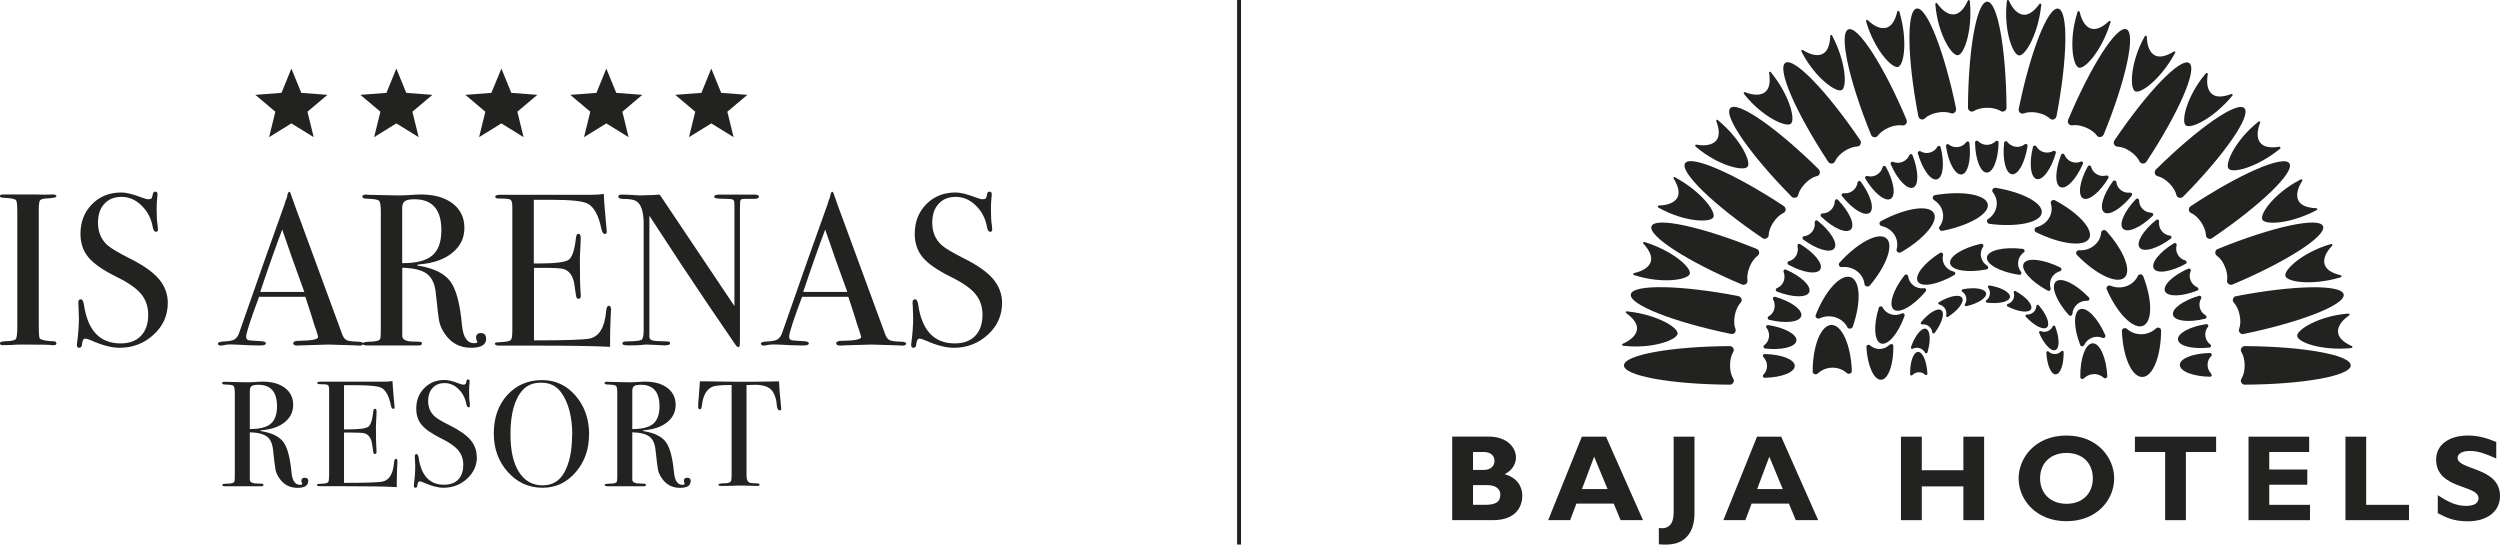 <svg xmlns="http://www.w3.org/2000/svg" id="Livello_2" data-name="Livello 2" viewBox="0 0 239.88 52.25"><defs><style>      .cls-1 {        fill: #222221;        stroke-width: 0px;      }    </style></defs><g id="Livello_1-2" data-name="Livello 1"><path class="cls-1" d="m139.34,41.9v8.01h3.9c2.34,0,2.83-1.43,2.83-2.35s-.56-1.76-1.7-2.06c.67-.33,1.09-.93,1.09-1.6,0-.89-.76-2.01-2.65-2.01h-3.46Zm2,1.47h1.04c.73,0,1.02.43,1.02.85s-.29.87-1.02.87h-1.04v-1.71Zm0,3.18h1.4c.7,0,1.22.32,1.22.9,0,.69-.39.99-1.49.99h-1.13v-1.89Z"></path><path class="cls-1" d="m154.09,41.9h-2.31l-3.23,8.01h2.11l.6-1.59h3.58l.66,1.59h2.15l-3.55-8.01Zm.16,5.03h-2.46l1.17-3.11,1.29,3.11Z"></path><path class="cls-1" d="m162.59,41.9h-2v7.31c0,1-.43,1.61-1.42,1.45v1.57c1.37.11,2.1-.14,2.63-.67.59-.59.79-1.42.79-2.38v-7.27Z"></path><path class="cls-1" d="m170.9,41.9h-2.31l-3.23,8.01h2.11l.6-1.59h3.58l.66,1.59h2.15l-3.55-8.01Zm.16,5.03h-2.46l1.17-3.11,1.29,3.11Z"></path><polygon class="cls-1" points="190.38 41.9 188.39 41.9 188.39 45.12 184.4 45.12 184.4 41.9 182.4 41.9 182.4 49.91 184.4 49.91 184.4 46.67 188.39 46.67 188.39 49.91 190.38 49.91 190.38 41.9"></polygon><path class="cls-1" d="m202.86,45.9c0-1.93-1.56-4.11-4.58-4.11s-4.59,2.17-4.59,4.11c0,2.04,1.66,4.11,4.59,4.11s4.58-2.06,4.58-4.11m-2.05,0c0,1.47-1.01,2.44-2.52,2.44s-2.54-.97-2.54-2.44,1.01-2.44,2.54-2.44,2.52.97,2.52,2.44"></path><polygon class="cls-1" points="212.64 41.9 204.85 41.9 204.85 43.37 207.75 43.37 207.75 49.91 209.74 49.91 209.74 43.37 212.64 43.37 212.64 41.9"></polygon><polygon class="cls-1" points="221.65 48.44 217.74 48.44 217.74 46.51 221.39 46.51 221.39 45.05 217.74 45.05 217.74 43.37 221.57 43.37 221.57 41.9 215.75 41.9 215.75 49.91 221.65 49.91 221.65 48.44"></polygon><polygon class="cls-1" points="231.15 48.44 227.04 48.44 227.04 41.9 225.05 41.9 225.05 49.91 231.15 49.91 231.15 48.44"></polygon><path class="cls-1" d="m239.51,42.41c-1.01-.43-1.82-.62-2.71-.62-1.85,0-3.05.92-3.05,2.3,0,2.88,4.07,2.4,4.07,3.71,0,.47-.41.74-1.17.74-.88,0-1.59-.27-2.74-1.03v1.73c.8.41,1.49.78,2.89.78,1.78,0,3.08-.89,3.08-2.43,0-2.8-4.07-2.46-4.07-3.66,0-.4.46-.66,1.17-.66s1.37.2,2.54.72v-1.56Z"></path><path class="cls-1" d="m189.02.11s0,.08,0,.13c.24,2.72-.55,4.99-1.16,5.06-.6.07-1.91-2.05-2.15-4.77,0-.05,0-.09-.01-.14,0-.05.04-.11.09-.11.04,0,.07.02.09.05.5.71,1.07,1.1,1.61,1.05.54-.05.97-.53,1.33-1.32.02-.03.04-.06.08-.06.05,0,.1.04.1.1"></path><path class="cls-1" d="m182.25,1.11s.02.08.03.12c.76,2.62.43,5-.15,5.19-.57.19-2.27-1.64-3.04-4.26-.01-.04-.02-.09-.04-.13-.01-.05.02-.11.07-.12.04,0,.07,0,.1.03.62.6,1.27.87,1.78.72.52-.15.85-.71,1.05-1.55,0-.04.03-.06.07-.07.05,0,.11.02.12.08"></path><path class="cls-1" d="m175.79,3.41s.04.08.06.11c1.26,2.42,1.4,4.82.87,5.12-.52.29-2.55-1.17-3.81-3.59-.02-.04-.04-.08-.06-.12-.02-.05,0-.11.05-.13.03-.01.07-.01.1.01.73.46,1.41.61,1.89.36.48-.25.69-.86.73-1.73,0-.04.02-.07.05-.08.05-.02.11,0,.13.05"></path><path class="cls-1" d="m169.91,6.92s.05.07.08.1c1.71,2.13,2.31,4.45,1.85,4.85-.46.39-2.73-.65-4.43-2.77-.03-.04-.06-.07-.08-.11-.03-.04-.03-.11.02-.14.03-.02.07-.02.1,0,.8.31,1.5.32,1.92-.02.42-.34.51-.98.38-1.84,0-.04,0-.07.04-.09.05-.03.11-.02.14.03"></path><path class="cls-1" d="m164.82,11.52s.06.06.1.08c2.09,1.76,3.14,3.92,2.76,4.4-.37.47-2.8-.1-4.89-1.86-.04-.03-.07-.06-.1-.09-.04-.04-.05-.1,0-.14.02-.02.06-.04.1-.03.85.15,1.53.02,1.88-.39.35-.41.31-1.06.01-1.87-.01-.04-.01-.07.02-.1.04-.04.1-.04.14,0"></path><path class="cls-1" d="m160.73,17.02s.07.04.11.06c2.39,1.31,3.84,3.23,3.56,3.77-.27.54-2.77.45-5.16-.87-.04-.02-.08-.04-.12-.07-.05-.03-.07-.09-.04-.14.02-.03.05-.05.09-.05.86-.02,1.51-.28,1.77-.75.26-.47.1-1.1-.35-1.84-.02-.03-.02-.07,0-.1.03-.05.09-.06.14-.03"></path><path class="cls-1" d="m157.79,23.22s.08.03.12.04c2.6.82,4.39,2.42,4.23,3.01-.16.58-2.62.98-5.23.16-.04-.01-.09-.03-.13-.04-.05-.02-.08-.08-.06-.13.01-.03.04-.06.08-.06.84-.19,1.43-.57,1.59-1.08.16-.51-.12-1.1-.7-1.74-.03-.03-.04-.06-.02-.1.02-.05.08-.08.13-.06"></path><path class="cls-1" d="m156.12,29.87s.08.01.12.02c2.71.3,4.78,1.51,4.73,2.12-.05.6-2.38,1.47-5.1,1.18-.05,0-.09-.01-.14-.02-.05,0-.1-.06-.08-.11,0-.04.03-.07.07-.08.79-.35,1.29-.84,1.35-1.37.06-.54-.33-1.05-1.03-1.57-.03-.02-.05-.05-.04-.09.01-.05.06-.09.12-.08"></path><path class="cls-1" d="m225.6,33.4s-.08,0-.12.01c-2.72.24-4.98-.55-5.06-1.16-.07-.6,2.05-1.91,4.77-2.15.04,0,.09,0,.14-.01.05,0,.11.04.11.09,0,.04-.02.07-.05.09-.71.5-1.1,1.07-1.05,1.61.05.54.53.97,1.32,1.33.03.02.06.04.06.08,0,.05-.04.1-.1.1"></path><path class="cls-1" d="m224.6,26.61s-.08.02-.12.03c-2.62.76-5,.44-5.19-.15-.19-.57,1.64-2.27,4.26-3.04.04-.01.09-.03.13-.04.05-.01.11.02.12.07,0,.03,0,.07-.03.1-.6.62-.87,1.27-.72,1.78.15.52.71.85,1.55,1.05.04,0,.06.03.07.07,0,.05-.02.11-.08.12"></path><path class="cls-1" d="m222.3,20.15s-.08.04-.11.06c-2.42,1.26-4.81,1.4-5.11.87-.3-.53,1.16-2.55,3.58-3.81.04-.02.08-.04.12-.06.05-.02.11,0,.13.05.01.03.01.07-.01.1-.46.73-.61,1.41-.36,1.89.25.48.86.69,1.72.73.04,0,.07.02.08.05.02.05,0,.11-.05.13"></path><path class="cls-1" d="m218.79,14.26s-.07.05-.1.08c-2.13,1.71-4.45,2.32-4.85,1.85-.39-.46.64-2.73,2.77-4.44.04-.03.07-.06.11-.09.05-.03.11-.02.14.02.02.03.02.07,0,.1-.31.81-.32,1.5.02,1.92.34.42.98.51,1.83.38.04,0,.07,0,.09.04.03.05.02.11-.03.14"></path><path class="cls-1" d="m214.2,9.17s-.06.06-.08.1c-1.75,2.09-3.91,3.14-4.39,2.76-.47-.37.1-2.8,1.85-4.9.03-.04.06-.07.09-.1.04-.04.1-.05.14,0,.03.02.04.06.03.1-.15.85-.02,1.54.39,1.88.41.35,1.06.31,1.87.01.04-.01.07-.01.1.02.04.04.04.1,0,.14"></path><path class="cls-1" d="m208.7,5.08s-.04.07-.06.11c-1.31,2.39-3.23,3.84-3.77,3.57-.54-.27-.45-2.77.86-5.16.02-.04.04-.08.07-.12.03-.05.09-.07.14-.04.03.02.05.05.05.09.02.86.28,1.51.75,1.77.47.26,1.1.1,1.84-.35.03-.02.07-.02.1,0,.05.03.06.09.03.14"></path><path class="cls-1" d="m202.51,2.14s-.03.08-.04.12c-.82,2.6-2.41,4.4-3,4.23-.58-.16-.98-2.63-.16-5.23.01-.04.03-.09.04-.13.02-.05.08-.08.13-.06.03.01.06.04.07.08.19.84.57,1.43,1.08,1.59.51.16,1.1-.12,1.73-.71.03-.03.06-.04.1-.02.05.02.08.08.06.13"></path><path class="cls-1" d="m195.87.46s-.01.08-.02.12c-.3,2.71-1.51,4.79-2.12,4.74-.6-.05-1.47-2.39-1.18-5.1,0-.05.01-.09.02-.14.01-.05.06-.1.11-.08.03,0,.06.03.08.06.35.79.84,1.29,1.37,1.35.53.06,1.05-.33,1.56-1.03.02-.03.05-.05.09-.04.05.01.09.06.08.12"></path><path class="cls-1" d="m170.14,28.72s-.03-.08-.02-.12c.02-.09.12-.15.21-.12,1.55.44,2.66,1.26,2.5,1.85-.16.59-1.53.74-3.09.35-.09-.02-.14-.12-.12-.22.01-.05.04-.09.08-.1.26-.15.47-.4.55-.72.08-.32.03-.64-.12-.91"></path><path class="cls-1" d="m169.49,31.46s-.04-.07-.03-.12c.01-.09.1-.16.19-.15,1.59.24,2.8.9,2.72,1.5-.08.61-1.42.93-3.01.75-.09-.01-.16-.11-.15-.2,0-.05.03-.09.07-.11.24-.18.41-.46.46-.79.04-.33-.05-.64-.24-.89"></path><path class="cls-1" d="m169.2,34.26s-.05-.07-.05-.12c0-.1.08-.17.17-.17,1.61.03,2.89.52,2.89,1.14s-1.28,1.11-2.89,1.14c-.09,0-.17-.08-.17-.18,0-.05.02-.1.05-.12.22-.21.35-.51.35-.84s-.14-.63-.35-.85"></path><path class="cls-1" d="m212.17,35.86s.05.07.05.12c0,.1-.07.17-.17.17-1.61-.03-2.89-.52-2.89-1.14s1.28-1.11,2.89-1.14c.1,0,.17.08.17.18,0,.05-.02.1-.05.12-.22.21-.35.51-.35.84s.14.63.35.85"></path><path class="cls-1" d="m212.09,33.05s.06.06.06.11c.01.09-.05.18-.15.19-1.6.18-2.94-.14-3.02-.75-.08-.6,1.13-1.27,2.72-1.5.09-.01.18.06.19.15,0,.05,0,.1-.04.12-.19.24-.28.55-.24.88.04.33.22.61.46.79"></path><path class="cls-1" d="m211.64,30.27s.07.05.08.1c.03.09-.03.18-.12.21-1.56.39-2.93.24-3.09-.35-.16-.59.95-1.4,2.5-1.85.09-.02.19.04.21.13.01.05,0,.1-.02.13-.15.26-.2.59-.12.9.09.32.29.57.56.72"></path><path class="cls-1" d="m210.84,27.57s.07.05.09.09c.04.09,0,.19-.09.22-1.5.59-2.87.62-3.11.06-.23-.56.76-1.52,2.24-2.16.09-.04.19.01.23.1.02.05.02.1,0,.13-.12.28-.13.61,0,.91.13.31.36.53.65.65"></path><path class="cls-1" d="m209.69,25s.08.04.1.08c.05.08.02.19-.06.23-1.41.78-2.77.99-3.07.46-.3-.53.56-1.6,1.94-2.43.08-.05.19-.01.24.07.02.04.03.09.01.13-.08.3-.05.62.12.9.17.29.43.48.73.55"></path><path class="cls-1" d="m208.21,22.6s.08.03.11.06c.06.08.05.18-.03.24-1.29.96-2.61,1.35-2.99.86-.37-.48.34-1.66,1.6-2.66.08-.06.19-.04.24.04.03.04.04.09.03.13-.04.3.04.62.24.88.2.26.49.42.79.46"></path><path class="cls-1" d="m206.44,20.42s.08.01.12.05c.07.07.07.17,0,.24-1.16,1.12-2.42,1.68-2.85,1.24-.43-.43.12-1.69,1.24-2.85.07-.07.18-.06.25,0,.04.04.05.08.05.12,0,.3.11.61.35.84.23.23.54.35.85.35"></path><path class="cls-1" d="m204.4,18.49s.08,0,.12.03c.08.06.09.16.03.24-1,1.26-2.18,1.98-2.66,1.61-.48-.37-.1-1.69.86-2.99.06-.07.17-.08.25-.03.04.03.06.07.06.11.04.3.19.59.45.79.26.2.58.27.89.23"></path><path class="cls-1" d="m202.12,16.84s.08,0,.12.02c.08.05.11.15.06.23-.83,1.38-1.9,2.24-2.43,1.94-.53-.3-.32-1.67.46-3.07.05-.08.16-.11.24-.06.04.02.07.07.07.1.08.29.27.56.55.72.29.17.61.2.91.12"></path><path class="cls-1" d="m199.64,15.5s.08-.02.13,0c.09.04.13.13.09.22-.64,1.48-1.59,2.47-2.15,2.24-.56-.23-.53-1.61.06-3.11.04-.09.14-.13.23-.09.05.02.08.06.09.1.12.28.34.52.64.65.31.13.63.12.92,0"></path><path class="cls-1" d="m197.02,14.49s.08-.03.12-.02c.09.02.15.12.12.21-.44,1.55-1.26,2.66-1.84,2.5-.59-.16-.74-1.53-.35-3.09.02-.09.12-.14.22-.12.05.01.09.04.1.08.15.26.4.47.72.55.32.09.64.03.91-.12"></path><path class="cls-1" d="m194.28,13.84s.08-.04.12-.03c.09.01.16.1.15.19-.24,1.59-.9,2.8-1.5,2.72-.6-.08-.93-1.42-.75-3.02.01-.09.1-.16.2-.15.05,0,.09.03.11.07.18.24.46.41.79.46s.64-.05.88-.24"></path><path class="cls-1" d="m191.48,13.55s.07-.05.12-.05c.09,0,.17.07.17.17-.03,1.61-.52,2.89-1.13,2.89s-1.11-1.28-1.13-2.89c0-.1.08-.17.18-.17.05,0,.09.02.12.05.21.22.51.35.84.35s.63-.14.84-.35"></path><path class="cls-1" d="m188.67,13.63s.06-.06.11-.06c.09-.01.18.05.19.15.18,1.6-.14,2.94-.75,3.02-.61.08-1.27-1.13-1.5-2.72-.01-.09.06-.18.15-.19.05,0,.1,0,.12.04.24.19.55.28.88.24.33-.04.61-.22.79-.46"></path><path class="cls-1" d="m185.9,14.08s.05-.07.1-.08c.09-.03.18.03.21.12.39,1.56.24,2.93-.35,3.09-.59.16-1.4-.95-1.84-2.5-.02-.09.04-.19.13-.21.05-.01.1,0,.13.02.26.15.58.21.9.12.32-.09.57-.29.72-.56"></path><path class="cls-1" d="m183.2,14.89s.04-.07.09-.09c.09-.04.19,0,.22.09.59,1.5.62,2.88.06,3.11-.56.23-1.51-.76-2.15-2.24-.04-.09.01-.19.1-.23.05-.02.1-.02.13,0,.28.12.61.13.91,0,.3-.13.53-.37.65-.65"></path><path class="cls-1" d="m180.64,16.04s.03-.08.08-.1c.08-.05.19-.02.23.06.78,1.41.99,2.77.46,3.08-.53.31-1.6-.56-2.43-1.94-.05-.08-.01-.19.07-.24.04-.02.09-.03.13-.01.29.08.62.05.9-.12.29-.17.48-.43.56-.73"></path><path class="cls-1" d="m178.24,17.51s.02-.08.06-.11c.08-.06.18-.05.24.03.96,1.29,1.35,2.62.86,2.99-.48.37-1.66-.34-2.66-1.61-.06-.07-.04-.19.04-.24.04-.03.09-.04.12-.03.3.04.62-.04.88-.24.26-.2.42-.49.46-.8"></path><path class="cls-1" d="m176.06,19.29s.01-.08.05-.12c.07-.07.17-.07.24,0,1.12,1.16,1.68,2.42,1.24,2.85s-1.69-.12-2.85-1.24c-.07-.07-.06-.18,0-.25.04-.04.08-.05.12-.05.31,0,.61-.12.84-.35.23-.23.35-.54.35-.85"></path><path class="cls-1" d="m174.13,21.33s0-.09.03-.12c.06-.08.16-.09.24-.03,1.26,1,1.98,2.18,1.6,2.66-.37.48-1.69.1-2.98-.86-.08-.06-.08-.17-.03-.25.03-.04.07-.06.11-.06.3-.04.59-.19.79-.45.2-.26.28-.58.23-.89"></path><path class="cls-1" d="m172.48,23.61s0-.08.01-.13c.05-.08.15-.11.23-.06,1.38.83,2.24,1.9,1.94,2.43-.31.53-1.67.32-3.07-.46-.08-.05-.11-.16-.06-.24.02-.04.06-.07.1-.08.3-.08.56-.27.72-.55.16-.29.2-.61.12-.91"></path><path class="cls-1" d="m171.14,26.09s-.02-.08,0-.13c.04-.09.14-.13.22-.09,1.48.64,2.47,1.59,2.24,2.16-.23.56-1.61.53-3.11-.06-.09-.04-.13-.14-.09-.23.02-.04.05-.08.1-.09.28-.12.52-.34.64-.64s.11-.63,0-.92"></path><path class="cls-1" d="m181.34,33.07s.08-.06.13-.06c.11,0,.2.08.2.18.03,1.78-.49,3.23-1.18,3.25-.7.02-1.31-1.38-1.41-3.16,0-.11.09-.19.2-.2.05,0,.11.02.14.05.25.23.6.37.97.35.38-.01.71-.18.95-.43"></path><path class="cls-1" d="m199.94,36.31s-.08.06-.13.06c-.11,0-.2-.08-.2-.18-.03-1.78.49-3.23,1.18-3.25.7-.02,1.32,1.38,1.41,3.16,0,.11-.09.19-.2.2-.06,0-.11-.02-.14-.05-.25-.23-.6-.37-.97-.35-.38.01-.71.17-.95.42"></path><path class="cls-1" d="m199.96,33.12s-.05.08-.1.1c-.1.04-.21,0-.25-.1-.66-1.66-.68-3.19-.03-3.45.65-.25,1.72.86,2.43,2.5.04.1-.01.21-.11.25-.05.02-.11.02-.15,0-.32-.13-.69-.15-1.04,0-.35.14-.61.4-.74.71"></path><path class="cls-1" d="m198.85,30.12s-.02.09-.06.13c-.08.07-.2.07-.28-.01-1.21-1.35-1.76-2.77-1.24-3.23.52-.45,1.92.23,3.17,1.54.07.08.06.2-.02.27-.04.04-.1.05-.14.04-.35-.02-.7.09-.98.34-.28.25-.43.58-.45.92"></path><path class="cls-1" d="m196.76,27.67s.01.09-.01.14c-.05.09-.17.13-.26.08-1.61-.86-2.63-2.02-2.31-2.61s1.89-.42,3.52.39c.1.05.13.17.08.26-.03.05-.07.08-.12.09-.33.1-.63.32-.8.64-.18.32-.2.69-.1,1.01"></path><path class="cls-1" d="m193.92,26.07s.04.08.04.14c-.02.11-.11.18-.22.16-1.82-.27-3.19-1.02-3.09-1.69.1-.67,1.63-1.02,3.45-.8.11.01.18.12.16.22,0,.05-.04.1-.08.12-.28.2-.48.51-.53.87-.05.36.05.71.26.98"></path><path class="cls-1" d="m190.69,25.51s.07.06.08.11c.02.1-.04.2-.15.23-1.8.35-3.36.1-3.5-.56-.15-.66,1.17-1.5,2.96-1.9.11-.02.21.05.23.15.01.05,0,.11-.03.14-.19.28-.27.64-.19.99.08.36.3.65.59.83"></path><path class="cls-1" d="m187.46,26.05s.09.04.12.08c.06.09.03.2-.06.26-1.58.92-3.12,1.21-3.49.64-.37-.57.57-1.8,2.12-2.77.09-.06.22-.02.27.07.03.05.04.1.02.14-.08.33-.03.69.17,1,.2.31.51.51.85.59"></path><path class="cls-1" d="m184.6,27.64s.1,0,.14.04c.08.07.1.18.04.27-1.16,1.39-2.51,2.17-3.06,1.76-.55-.42-.09-1.88,1.02-3.3.07-.08.2-.09.28-.03.04.03.07.08.07.13.04.34.21.65.51.88.3.23.66.31,1.01.27"></path><path class="cls-1" d="m182.48,30.07s.09-.03.14-.01c.1.03.16.14.13.24-.6,1.69-1.59,2.87-2.26,2.66-.66-.21-.75-1.73-.21-3.44.03-.1.15-.15.25-.12.05.02.1.05.11.1.16.3.43.54.79.66.36.11.73.07,1.04-.08"></path><path class="cls-1" d="m206.88,31.51s.11-.08.19-.08c.16,0,.29.11.29.26,0,2.48-.79,4.47-1.8,4.48-1.01.02-1.87-1.94-1.96-4.42,0-.15.13-.27.29-.27.08,0,.16.03.2.08.36.33.86.52,1.4.51.55-.01,1.04-.23,1.39-.57"></path><path class="cls-1" d="m205.12,26.48c.03-.06.08-.11.15-.14.15-.05.31.01.37.15.91,2.33.9,4.44-.04,4.78-.94.34-2.47-1.23-3.46-3.52-.06-.14.03-.29.17-.34.08-.03.16-.02.21.01.46.19,1,.22,1.51.04.51-.18.89-.54,1.1-.98"></path><path class="cls-1" d="m201.61,22.31c0-.07.03-.13.09-.17.12-.1.3-.09.4.02,1.71,1.89,2.48,3.89,1.72,4.5-.76.62-2.77-.37-4.55-2.21-.1-.11-.08-.28.04-.38.06-.05.14-.07.2-.06.5.03,1.02-.11,1.43-.45.41-.33.64-.79.67-1.26"></path><path class="cls-1" d="m196.78,19.52c-.02-.06-.02-.13.02-.19.08-.13.25-.18.38-.11,2.31,1.23,3.76,2.86,3.27,3.68-.49.82-2.74.54-5.09-.62-.14-.07-.18-.24-.1-.37.04-.07.11-.11.17-.12.48-.13.92-.43,1.18-.87.27-.44.31-.95.17-1.4"></path><path class="cls-1" d="m191.21,18.43c-.04-.05-.06-.12-.05-.19.03-.14.17-.24.32-.22,2.62.42,4.59,1.49,4.43,2.42-.16.93-2.39,1.38-5.02,1.04-.15-.02-.26-.17-.23-.31.01-.07.06-.14.12-.16.41-.28.7-.7.79-1.2.09-.5-.06-.99-.36-1.37"></path><path class="cls-1" d="m185.57,19.19c-.06-.04-.1-.09-.12-.16-.03-.14.07-.28.22-.31,2.62-.44,4.86-.06,5.06.86.19.92-1.74,2.05-4.34,2.57-.15.03-.3-.08-.33-.22-.02-.07,0-.15.05-.19.28-.39.41-.88.3-1.37-.1-.5-.42-.91-.84-1.17"></path><path class="cls-1" d="m180.55,21.69c-.07-.02-.13-.05-.17-.11-.08-.12-.04-.29.09-.36,2.31-1.24,4.55-1.61,5.07-.8.52.8-.88,2.48-3.14,3.79-.14.08-.31.03-.39-.1-.04-.07-.05-.14-.02-.2.12-.45.06-.95-.22-1.39-.28-.43-.73-.72-1.22-.83"></path><path class="cls-1" d="m176.74,25.63c-.07,0-.14,0-.2-.05-.12-.09-.14-.26-.04-.37,1.71-1.9,3.69-2.96,4.47-2.37.78.59.09,2.61-1.56,4.56-.1.11-.29.12-.41.03-.06-.05-.1-.12-.1-.18-.05-.47-.29-.91-.72-1.23-.42-.32-.95-.45-1.45-.39"></path><path class="cls-1" d="m174.61,30.55c-.07.03-.14.04-.21.01-.15-.05-.23-.19-.18-.33.91-2.33,2.38-3.95,3.34-3.64.95.3,1.04,2.42.21,4.77-.05.14-.22.21-.37.16-.08-.02-.14-.08-.15-.14-.22-.42-.61-.76-1.13-.93-.52-.16-1.06-.12-1.51.09"></path><path class="cls-1" d="m174.41,35.84c-.05.05-.11.08-.19.08-.16,0-.29-.11-.29-.26,0-2.48.79-4.47,1.8-4.48,1.01-.02,1.87,1.94,1.96,4.42,0,.15-.13.27-.29.27-.08,0-.16-.03-.2-.08-.36-.33-.86-.52-1.4-.51-.55.01-1.04.23-1.39.57"></path><path class="cls-1" d="m192.53,10.33c0,.21-.17.38-.38.38-.08,0-.16-.03-.22-.08-.3-.18-.74-.29-1.25-.29s-.96.12-1.26.3c-.06.04-.13.07-.2.07-.21,0-.39-.17-.39-.38.03-5.65.85-10.17,1.85-10.17s1.81,4.53,1.85,10.18"></path><path class="cls-1" d="m187.68,10.44c.04.21-.1.4-.3.44-.08.02-.16,0-.23-.03-.33-.12-.79-.14-1.28-.04-.5.1-.92.3-1.17.54-.05.05-.11.09-.18.11-.21.04-.41-.09-.45-.3-1.07-5.55-1.15-10.15-.17-10.34.98-.2,2.66,4.09,3.8,9.63"></path><path class="cls-1" d="m182.94,11.51c.08.2-.02.42-.21.5-.08.03-.16.03-.23.02-.34-.05-.8.02-1.26.21-.47.2-.84.48-1.05.76-.04.06-.09.11-.16.14-.2.08-.42-.01-.5-.21-2.13-5.23-3.11-9.73-2.18-10.11.92-.38,3.41,3.49,5.6,8.7"></path><path class="cls-1" d="m178.5,13.47c.11.18.06.41-.11.53-.07.05-.15.06-.23.06-.34.02-.78.17-1.2.45-.42.28-.73.63-.88.95-.03.07-.07.13-.13.17-.18.12-.41.07-.53-.11-3.11-4.72-4.94-8.93-4.11-9.49.83-.56,4.02,2.76,7.19,7.44"></path><path class="cls-1" d="m174.52,16.26c.14.15.14.39,0,.54-.06.06-.13.09-.21.1-.33.08-.73.32-1.08.68-.36.36-.6.76-.68,1.1-.01.07-.04.14-.1.19-.15.15-.39.15-.54,0-3.97-4.02-6.59-7.79-5.88-8.5s4.48,1.92,8.5,5.89"></path><path class="cls-1" d="m171.17,19.78c.17.12.22.35.1.53-.05.07-.11.11-.18.14-.31.15-.65.46-.93.88-.28.42-.44.86-.45,1.21,0,.07-.01.14-.06.2-.12.18-.36.23-.53.11-4.68-3.17-7.98-6.36-7.43-7.19.56-.83,4.77,1.01,9.48,4.12"></path><path class="cls-1" d="m168.57,23.89c.19.08.28.31.2.5-.03.08-.09.13-.15.17-.28.21-.55.58-.74,1.04-.19.47-.26.93-.21,1.28.01.07.01.14-.02.21-.08.2-.3.29-.5.21-5.2-2.19-9.07-4.68-8.68-5.6.38-.92,4.87.06,10.1,2.19"></path><path class="cls-1" d="m166.82,28.42c.2.05.33.24.29.45-.02.08-.06.15-.12.2-.23.26-.43.67-.53,1.17-.1.5-.07.97.05,1.29.03.07.04.14.03.21-.04.21-.24.35-.45.3-5.53-1.14-9.8-2.82-9.61-3.8.2-.98,4.79-.9,10.34.17"></path><path class="cls-1" d="m165.98,33.21c.21,0,.38.17.38.38,0,.08-.03.16-.07.22-.18.3-.29.75-.29,1.25s.12.96.3,1.26c.04.06.07.12.07.2,0,.21-.17.39-.38.39-5.65-.03-10.17-.85-10.17-1.85s4.52-1.82,10.17-1.85"></path><path class="cls-1" d="m215.39,36.91c-.21,0-.38-.17-.38-.38,0-.08.03-.16.08-.22.18-.3.29-.74.29-1.25s-.12-.96-.3-1.26c-.04-.06-.07-.12-.07-.2,0-.21.17-.39.38-.39,5.65.03,10.17.85,10.17,1.85s-4.52,1.82-10.17,1.85"></path><path class="cls-1" d="m215.27,32.05c-.21.04-.4-.1-.44-.3-.02-.08,0-.16.03-.23.12-.32.14-.79.04-1.28-.1-.5-.3-.92-.54-1.18-.05-.05-.09-.11-.11-.19-.04-.21.09-.41.3-.45,5.54-1.07,10.14-1.15,10.33-.17.19.98-4.08,2.66-9.62,3.8"></path><path class="cls-1" d="m214.21,27.3c-.19.08-.42-.02-.5-.21-.03-.08-.03-.16-.01-.23.05-.34-.02-.8-.21-1.26-.19-.47-.47-.84-.76-1.05-.06-.04-.11-.09-.14-.16-.08-.2,0-.42.21-.5,5.23-2.13,9.71-3.11,10.1-2.19.38.92-3.48,3.41-8.69,5.6"></path><path class="cls-1" d="m212.25,22.86c-.18.11-.41.07-.53-.11-.05-.07-.06-.15-.06-.22-.02-.35-.17-.78-.45-1.2-.28-.42-.63-.74-.95-.88-.07-.03-.12-.07-.17-.13-.12-.18-.07-.41.1-.53,4.71-3.11,8.92-4.95,9.48-4.12.56.83-2.75,4.02-7.43,7.19"></path><path class="cls-1" d="m209.46,18.88c-.15.15-.39.14-.54,0-.06-.06-.09-.13-.1-.21-.08-.33-.32-.73-.67-1.08-.36-.36-.76-.6-1.1-.68-.07-.02-.14-.04-.19-.1-.15-.15-.15-.39,0-.54,4.02-3.97,7.79-6.6,8.49-5.89.71.71-1.92,4.49-5.89,8.51"></path><path class="cls-1" d="m205.94,15.53c-.12.17-.35.22-.53.1-.07-.05-.11-.11-.14-.18-.15-.31-.46-.65-.87-.93-.42-.28-.86-.44-1.21-.45-.07,0-.14-.01-.2-.06-.18-.12-.23-.36-.11-.53,3.16-4.68,6.35-7.99,7.18-7.43.83.55-1,4.77-4.12,9.49"></path><path class="cls-1" d="m201.84,12.92c-.08.19-.31.28-.5.2-.08-.03-.13-.09-.17-.15-.21-.28-.58-.55-1.04-.74-.47-.2-.93-.26-1.27-.21-.07.01-.14.01-.21-.02-.2-.08-.29-.31-.21-.5,2.19-5.21,4.67-9.08,5.6-8.69.92.38-.05,4.88-2.19,10.11"></path><path class="cls-1" d="m197.32,11.17c-.05.2-.24.34-.45.3-.08-.02-.15-.06-.2-.12-.26-.23-.67-.43-1.17-.53-.5-.1-.96-.07-1.29.05-.07.03-.14.04-.21.03-.21-.04-.34-.24-.3-.45,1.13-5.54,2.81-9.82,3.79-9.62s.9,4.79-.17,10.35"></path><path class="cls-1" d="m197.8,33.7s.05-.04.08-.04c.07,0,.13.05.13.12.02,1.18-.31,2.13-.76,2.14-.45.02-.84-.91-.9-2.09,0-.07.06-.13.13-.13.04,0,.07.01.09.04.16.15.38.24.62.23.24,0,.46-.12.61-.28"></path><path class="cls-1" d="m196.98,31.32s.03-.05.06-.07c.07-.03.14,0,.16.07.42,1.1.44,2.11.02,2.27-.41.17-1.1-.57-1.56-1.65-.03-.07.01-.14.07-.17.03-.01.07-.01.09,0,.21.09.44.1.67,0,.22-.09.39-.26.48-.47"></path><path class="cls-1" d="m195.39,29.36s.01-.06.04-.08c.05-.05.13-.04.18,0,.77.89,1.13,1.83.8,2.13-.33.3-1.23-.15-2.03-1.02-.05-.05-.04-.13.01-.18.03-.02.06-.04.09-.03.22.01.45-.06.63-.22.18-.16.27-.38.29-.61"></path><path class="cls-1" d="m193.23,28.07s0-.06,0-.09c.03-.06.11-.09.17-.05,1.03.57,1.69,1.33,1.48,1.73-.21.4-1.21.28-2.26-.26-.06-.03-.08-.11-.05-.17.02-.03.05-.05.07-.06.21-.07.4-.21.52-.42.11-.21.13-.45.06-.67"></path><path class="cls-1" d="m190.76,27.59s-.03-.05-.02-.09c.01-.07.07-.12.14-.11,1.16.18,2.04.68,1.98,1.12-.06.44-1.04.67-2.21.53-.07,0-.12-.08-.11-.15,0-.04.02-.07.05-.08.18-.13.31-.33.34-.57.03-.24-.03-.47-.17-.65"></path><path class="cls-1" d="m188.28,27.99s-.05-.04-.05-.08c-.02-.07.03-.13.1-.15,1.15-.23,2.15-.06,2.24.37.09.44-.75.99-1.9,1.25-.07.01-.13-.03-.15-.1,0-.04,0-.07.02-.09.12-.19.17-.42.12-.65-.05-.24-.19-.43-.38-.55"></path><path class="cls-1" d="m186.08,29.22s-.06-.02-.08-.05c-.04-.06-.02-.14.04-.17,1.01-.61,2-.8,2.23-.42.24.38-.37,1.18-1.35,1.82-.06.04-.14.02-.17-.04-.02-.03-.02-.07-.01-.09.05-.22.02-.45-.11-.66-.13-.2-.33-.34-.55-.39"></path><path class="cls-1" d="m184.43,31.12s-.06,0-.09-.02c-.05-.04-.07-.12-.02-.17.74-.92,1.6-1.43,1.96-1.16.35.27.06,1.24-.65,2.18-.04.05-.12.06-.18.02-.03-.02-.05-.05-.04-.08-.03-.22-.14-.43-.33-.58-.19-.15-.42-.21-.64-.18"></path><path class="cls-1" d="m183.53,33.47s-.06.02-.09,0c-.07-.02-.1-.09-.08-.16.38-1.11,1.02-1.9,1.44-1.76.42.14.48,1.14.14,2.27-.02.07-.1.1-.16.08-.03-.01-.06-.04-.07-.06-.1-.2-.28-.36-.51-.43-.23-.07-.47-.05-.67.05"></path><path class="cls-1" d="m183.49,35.99s-.05.04-.08.04c-.07,0-.13-.05-.13-.12-.02-1.18.31-2.13.76-2.14.45-.02.84.91.9,2.09,0,.07-.06.13-.13.13-.04,0-.07-.01-.09-.04-.16-.15-.38-.24-.62-.23-.24,0-.46.12-.61.28"></path><rect class="cls-1" x="118.7" width=".38" height="52.25"></rect><g><path class="cls-1" d="m5.42,32.94c0,.12-.08.18-.25.18h-.21c-.08-.04-1.02-.06-2.83-.06-.35,0-.69.01-1.04.04-.18.01-.46.02-.83.02-.18,0-.27-.06-.27-.19,0-.11.18-.17.54-.19.55-.01.88-.08.98-.2.1-.12.15-.52.15-1.2v-10.96c0-.68-.04-1.06-.11-1.15-.08-.14-.47-.22-1.16-.25-.27-.01-.4-.06-.4-.15,0-.11.08-.17.25-.17h2.83c.21,0,.61,0,1.21.02l.8-.02c.22,0,.33.06.33.18,0,.11-.31.17-.93.2-.35.01-.56.08-.64.19-.08.11-.12.4-.12.87v11.09c0,.79.03,1.22.1,1.29.15.15.6.24,1.35.27.15,0,.23.06.23.18Z"></path><path class="cls-1" d="m16.1,29.07c0,1.19-.45,2.21-1.36,3.04-.91.84-2,1.26-3.27,1.26-.75,0-1.64-.23-2.68-.69-.28-.12-.48-.19-.62-.19-.17,0-.27.19-.31.58-.01.2-.1.3-.27.3-.14,0-.21-.08-.21-.25,0-.11,0-.19.02-.25.11-.84.17-1.63.17-2.35,0-.14-.01-.53-.04-1.16-.01-.08-.02-.19-.02-.33,0-.21.08-.31.25-.31.14,0,.24.17.29.5.36,2.49,1.53,3.73,3.51,3.73.84,0,1.5-.24,1.96-.72.46-.48.7-1.15.7-2.03,0-.78-.23-1.44-.67-1.98-.45-.55-1.22-1.09-2.32-1.63-1.32-.65-2.23-1.28-2.74-1.89s-.77-1.36-.77-2.26c0-1.15.37-2.1,1.11-2.85.74-.75,1.68-1.12,2.81-1.12.47,0,1.12.16,1.95.48.29.11.51.17.64.17.15,0,.25-.03.3-.08s.09-.2.14-.44c.03-.14.1-.21.23-.21.14,0,.21.08.21.25,0,.11,0,.19-.02.25-.04.33-.06.73-.06,1.21,0,.66.03,1.19.1,1.58l.02.33c.01.15-.05.23-.19.23-.15,0-.26-.16-.31-.48-.15-.82-.51-1.5-1.08-2.05-.57-.55-1.2-.82-1.91-.82s-1.24.22-1.65.67c-.41.44-.61,1.05-.61,1.81,0,.89.3,1.6.89,2.14.33.3,1.05.73,2.16,1.29,1.3.65,2.24,1.31,2.8,1.98s.85,1.44.85,2.29Z"></path><path class="cls-1" d="m34.83,32.98c0,.12-.1.18-.31.18-.14,0-.26,0-.37-.02l-2.64-.08-2.64.08c-.1.01-.2.02-.31.02-.28,0-.42-.07-.42-.22,0-.16.19-.24.56-.24,1.22-.01,1.83-.14,1.83-.37,0-.01-.01-.07-.04-.16l-.17-.55-.11-.29c-.12-.43-.43-1.38-.91-2.85h-4.44c-.83,2.22-1.24,3.49-1.24,3.82,0,.19.08.31.25.35.04.01.39.04,1.04.08.4.01.6.08.6.21,0,.14-.18.21-.54.21-.64,0-1.38-.03-2.22-.08-.21-.01-.42-.02-.64-.02s-.44.02-.64.07c-.11.02-.2.04-.27.04-.19,0-.29-.06-.29-.19s.22-.19.65-.21.75-.08.95-.2c.19-.12.35-.34.46-.68,1.78-5.11,3.23-9.22,4.35-12.32.03-.16.1-.35.19-.55l.09-.38c.04-.15.1-.23.17-.23.04,0,.08.04.1.12.18.54.59,1.67,1.23,3.39.5,1.34,1.74,4.71,3.72,10.12.11.31.25.51.43.6.17.09.53.14,1.07.15.36.01.54.08.54.2Zm-5.63-4.97c-.23-.62-.6-1.66-1.12-3.1l-1-2.88c-.58,1.53-1.29,3.52-2.11,5.98h4.22Z"></path><path class="cls-1" d="m46.65,32.5c0,.58-.48.87-1.45.87-1.08,0-1.92-.45-2.53-1.35-.26-.39-.43-.76-.51-1.12-.08-.36-.19-1.27-.34-2.74-.08-.89-.37-1.51-.85-1.88-.48-.37-1.27-.56-2.37-.59v6.54c0,.28.22.45.66.52.12.01.44.03.96.04.18,0,.27.06.27.17,0,.12-.12.19-.35.19h-4.88c-.3,0-.46-.06-.46-.19,0-.1.2-.15.6-.17.65-.01,1-.1,1.06-.25.06-.07.08-.34.08-.81v-11.47c0-.55-.06-.89-.18-1-.12-.11-.47-.17-1.07-.19-.35,0-.52-.06-.52-.19,0-.14.11-.21.33-.21.04,0,.1,0,.19.02l2.76.06c.28,0,.66,0,1.16-.03.55-.04.94-.06,1.16-.06,1.29,0,2.31.29,3.06.86.75.58,1.13,1.35,1.13,2.34s-.39,1.77-1.16,2.4-1.83,1-3.16,1.11c-.12.01-.19.03-.21.06,0,.06.07.08.21.08,1.45.25,2.45.76,3,1.53.55.77.91,2.16,1.09,4.18.11,1.14.5,1.71,1.16,1.71.21,0,.31-.04.31-.12,0-.01,0-.03-.02-.04-.07-.15-.1-.28-.1-.37,0-.29.15-.44.46-.44.33,0,.5.17.5.52Zm-4.3-10.41c0-1.98-.86-2.97-2.58-2.97-.46,0-.77.06-.93.19-.17.12-.25.35-.25.66v5.28c1.33.01,2.29-.23,2.88-.73.59-.5.88-1.31.88-2.43Z"></path><path class="cls-1" d="m58.62,29.78c0,.05-.01.39-.04,1.02s-.04,1.22-.04,1.79v.69c-1.36-.08-4.04-.12-8.06-.12h-2.6c-.26,0-.39-.06-.39-.17,0-.07.04-.12.12-.13.04,0,.3-.02.79-.06.36-.03.58-.1.65-.23.08-.12.11-.45.11-.98v-11.71c0-.4-.06-.64-.18-.72-.12-.08-.5-.11-1.13-.11-.22,0-.33-.06-.33-.18s.15-.18.46-.18h8.81c.42,0,.8-.03,1.14-.08.03.6.09,1.42.19,2.47l.08.89c.01.07.02.16.02.27,0,.14-.06.21-.19.21-.15,0-.26-.17-.33-.52-.26-1.25-.69-2.05-1.29-2.38-.44-.25-1.61-.38-3.49-.38h-1.7v6.11h.5c1.55,0,2.5-.12,2.84-.35.34-.24.57-.92.7-2.06.03-.29.1-.44.23-.44.15,0,.23.12.23.37s-.01.62-.04,1.1c-.03.49-.04.85-.04,1.1,0,1.48.02,2.5.07,3.05.01.14.02.26.02.35,0,.18-.08.27-.23.27-.1,0-.16-.06-.2-.18-.03-.12-.09-.5-.18-1.15-.11-.82-.45-1.32-1.01-1.52-.25-.08-.9-.12-1.94-.12h-.93v6.96c3.05,0,4.83-.06,5.36-.18.91-.21,1.43-1.08,1.56-2.63.03-.34.12-.51.27-.51.14,0,.21.15.21.44Z"></path><path class="cls-1" d="m72.8,18.89c0,.14-.17.2-.52.19h-.83c-.22,0-.35.04-.39.11-.04.08-.06.31-.06.69v11.95c0,.73,0,1.16-.02,1.29-.01.12-.06.19-.12.19-.08,0-.18-.08-.29-.23l-2.65-3.89c-1.54-2.27-3.41-5.1-5.61-8.49v11.63c.01.18.12.3.31.34.2.05.66.08,1.41.09.18,0,.27.06.27.17,0,.14-.18.21-.54.21-.12,0-.52-.02-1.18-.06-.22-.01-.44-.02-.64-.02.01,0-.11.01-.36.04-.26.03-.65.04-1.17.04h-.21c-.32,0-.48-.06-.48-.19s.14-.19.42-.19c.82-.01,1.29-.07,1.42-.16.13-.09.2-.38.2-.88v-10.26c0-1.15-.24-1.87-.71-2.16-.22-.14-.62-.21-1.18-.21-.36,0-.54-.07-.54-.22,0-.13.1-.2.31-.2.28,0,.63.01,1.06.04.43.03.66.04.69.04.04,0,.24,0,.58-.02.46,0,.9-.02,1.33-.06l7.17,10.7v-9.24c0-.43,0-.69-.02-.78-.01-.09-.07-.16-.17-.21-.1-.05-.43-.07-1-.07-.5,0-.75-.06-.75-.19,0-.14.17-.21.5-.21h3.34c.3,0,.46.07.46.21Z"></path><path class="cls-1" d="m86.93,32.98c0,.12-.1.18-.31.18-.14,0-.26,0-.37-.02l-2.64-.08-2.64.08c-.1.01-.2.02-.31.02-.28,0-.42-.07-.42-.22,0-.16.19-.24.56-.24,1.22-.01,1.83-.14,1.83-.37,0-.01-.01-.07-.04-.16l-.17-.55-.11-.29c-.12-.43-.43-1.38-.91-2.85h-4.44c-.83,2.22-1.24,3.49-1.24,3.82,0,.19.08.31.25.35.04.01.39.04,1.04.08.4.01.6.08.6.21,0,.14-.18.21-.54.21-.64,0-1.38-.03-2.22-.08-.21-.01-.42-.02-.64-.02s-.44.02-.64.07c-.11.02-.2.04-.27.04-.19,0-.29-.06-.29-.19s.22-.19.65-.21.75-.08.95-.2c.19-.12.35-.34.46-.68,1.78-5.11,3.23-9.22,4.35-12.32.03-.16.1-.35.19-.55l.09-.38c.04-.15.1-.23.17-.23.04,0,.08.04.1.12.18.54.59,1.67,1.23,3.39.5,1.34,1.74,4.71,3.72,10.12.11.31.25.51.43.6.17.09.53.14,1.07.15.36.01.54.08.54.2Zm-5.63-4.97c-.23-.62-.6-1.66-1.12-3.1l-1-2.88c-.58,1.53-1.29,3.52-2.11,5.98h4.22Z"></path><path class="cls-1" d="m96.15,29.07c0,1.19-.45,2.21-1.36,3.04-.91.84-2,1.26-3.27,1.26-.75,0-1.64-.23-2.68-.69-.28-.12-.48-.19-.62-.19-.17,0-.27.19-.31.58-.01.2-.1.3-.27.3-.14,0-.21-.08-.21-.25,0-.11,0-.19.02-.25.11-.84.17-1.63.17-2.35,0-.14-.01-.53-.04-1.16-.01-.08-.02-.19-.02-.33,0-.21.08-.31.25-.31.14,0,.24.17.29.5.36,2.49,1.53,3.73,3.51,3.73.84,0,1.5-.24,1.96-.72.46-.48.7-1.15.7-2.03,0-.78-.23-1.44-.67-1.98-.45-.55-1.22-1.09-2.32-1.63-1.32-.65-2.23-1.28-2.74-1.89s-.77-1.36-.77-2.26c0-1.15.37-2.1,1.11-2.85.74-.75,1.68-1.12,2.81-1.12.47,0,1.12.16,1.95.48.29.11.51.17.64.17.15,0,.25-.03.3-.08s.09-.2.14-.44c.03-.14.1-.21.23-.21.14,0,.21.08.21.25,0,.11,0,.19-.02.25-.04.33-.06.73-.06,1.21,0,.66.03,1.19.1,1.58l.02.33c.01.15-.05.23-.19.23-.15,0-.26-.16-.31-.48-.15-.82-.51-1.5-1.08-2.05-.57-.55-1.2-.82-1.91-.82s-1.24.22-1.65.67c-.41.44-.61,1.05-.61,1.81,0,.89.3,1.6.89,2.14.33.3,1.05.73,2.16,1.29,1.3.65,2.24,1.31,2.8,1.98s.85,1.44.85,2.29Z"></path><path class="cls-1" d="m29.56,46.2c0,.4-.34.61-1.01.61-.75,0-1.34-.31-1.76-.94-.18-.27-.3-.53-.35-.78s-.13-.88-.24-1.9c-.06-.62-.25-1.05-.59-1.3-.34-.25-.88-.39-1.64-.41v4.54c0,.19.15.31.46.36.09,0,.31.02.66.03.12,0,.19.04.19.12,0,.09-.08.13-.25.13h-3.39c-.21,0-.32-.04-.32-.13,0-.07.14-.11.42-.12.45,0,.7-.07.73-.17.04-.05.06-.24.06-.56v-7.96c0-.38-.04-.61-.12-.69s-.33-.12-.74-.13c-.24,0-.36-.04-.36-.13,0-.1.08-.14.23-.14.03,0,.07,0,.13.01l1.92.04c.19,0,.46,0,.81-.02.38-.03.65-.04.81-.04.89,0,1.6.2,2.13.6.52.4.79.94.79,1.62s-.27,1.23-.81,1.67c-.54.44-1.27.69-2.19.77-.09,0-.13.02-.14.04,0,.04.05.06.14.06,1.01.17,1.7.53,2.08,1.06.38.54.63,1.5.76,2.9.08.79.35,1.18.81,1.18.14,0,.22-.03.22-.09,0,0,0-.02-.01-.03-.05-.11-.07-.19-.07-.26,0-.2.11-.3.32-.3.23,0,.35.12.35.36Zm-2.98-7.22c0-1.37-.6-2.06-1.79-2.06-.32,0-.53.04-.65.13-.12.09-.17.24-.17.46v3.66c.92,0,1.59-.16,2-.5.41-.35.61-.91.61-1.69Z"></path><path class="cls-1" d="m38.13,44.31s0,.27-.03.71c-.02.43-.03.85-.03,1.24v.48c-.94-.06-2.81-.09-5.59-.09h-1.8c-.18,0-.27-.04-.27-.12,0-.05.03-.08.09-.09.03,0,.21-.01.55-.04.25-.02.4-.07.45-.16.05-.09.08-.31.08-.68v-8.12c0-.28-.04-.45-.12-.5s-.34-.08-.79-.08c-.15,0-.23-.04-.23-.12s.11-.12.32-.12h6.11c.29,0,.55-.02.79-.06.02.41.06.99.13,1.72l.06.62s.01.11.01.19c0,.1-.04.14-.13.14-.11,0-.18-.12-.23-.36-.18-.87-.48-1.42-.89-1.65-.31-.17-1.11-.26-2.42-.26h-1.18v4.24h.35c1.08,0,1.73-.08,1.97-.25s.4-.64.48-1.43c.02-.2.07-.3.16-.3.11,0,.16.09.16.26s0,.43-.03.76c-.02.34-.03.59-.03.76,0,1.03.02,1.73.05,2.12,0,.1.01.18.01.25,0,.12-.05.19-.16.19-.07,0-.11-.04-.14-.12-.02-.08-.06-.35-.12-.8-.08-.57-.31-.92-.7-1.05-.17-.06-.62-.09-1.35-.09h-.65v4.83c2.11,0,3.35-.04,3.72-.13.63-.14.99-.75,1.08-1.82.02-.24.08-.36.19-.36.1,0,.14.1.14.3Z"></path><path class="cls-1" d="m45.76,43.82c0,.83-.31,1.53-.94,2.11-.63.58-1.39.87-2.27.87-.52,0-1.14-.16-1.86-.48-.19-.09-.34-.13-.43-.13-.12,0-.19.13-.22.4,0,.14-.07.21-.19.21-.1,0-.14-.06-.14-.17,0-.08,0-.13.01-.17.08-.59.12-1.13.12-1.63,0-.1,0-.36-.03-.81,0-.06-.01-.13-.01-.23,0-.14.06-.22.17-.22.1,0,.16.12.2.35.25,1.73,1.06,2.59,2.44,2.59.59,0,1.04-.17,1.36-.5.32-.33.48-.8.48-1.41,0-.54-.16-1-.47-1.38-.31-.38-.85-.76-1.61-1.13-.91-.45-1.55-.89-1.9-1.31-.36-.42-.53-.95-.53-1.57,0-.8.26-1.46.77-1.97.51-.52,1.16-.78,1.95-.78.33,0,.78.11,1.35.33.2.08.35.12.45.12.11,0,.18-.02.21-.06.03-.04.06-.14.09-.3.02-.1.07-.14.16-.14.1,0,.14.06.14.17,0,.08,0,.13-.01.17-.03.23-.04.51-.04.84,0,.46.02.83.07,1.1v.23c.02.11-.02.16-.12.16-.11,0-.18-.11-.22-.33-.11-.57-.36-1.04-.75-1.42-.39-.38-.84-.57-1.33-.57s-.86.15-1.15.46c-.28.31-.43.73-.43,1.25,0,.62.21,1.11.62,1.48.23.21.73.51,1.5.89.9.45,1.55.91,1.95,1.38.39.47.59,1,.59,1.59Z"></path><path class="cls-1" d="m56.52,41.69c0,1.43-.43,2.64-1.29,3.63-.86.99-1.91,1.48-3.16,1.48-1.33,0-2.44-.5-3.34-1.51-.9-1-1.35-2.24-1.35-3.71s.43-2.73,1.3-3.68,1.98-1.43,3.34-1.43c1.28,0,2.35.5,3.21,1.5s1.3,2.24,1.3,3.72Zm-1.61.07c0-1.76-.36-3.14-1.08-4.12-.45-.62-1.08-.92-1.89-.92s-1.36.24-1.79.71c-.78.87-1.17,2.28-1.17,4.24,0,1.55.27,2.76.81,3.61.54.86,1.3,1.29,2.28,1.29.91,0,1.6-.4,2.06-1.21.51-.9.76-2.09.76-3.58Z"></path><path class="cls-1" d="m66.26,46.2c0,.4-.34.61-1.01.61-.75,0-1.34-.31-1.76-.94-.18-.27-.3-.53-.35-.78s-.13-.88-.24-1.9c-.06-.62-.25-1.05-.59-1.3-.34-.25-.88-.39-1.64-.41v4.54c0,.19.15.31.46.36.09,0,.31.02.66.03.12,0,.19.04.19.12,0,.09-.08.13-.25.13h-3.39c-.21,0-.32-.04-.32-.13,0-.07.14-.11.42-.12.45,0,.7-.07.73-.17.04-.05.06-.24.06-.56v-7.96c0-.38-.04-.61-.12-.69s-.33-.12-.74-.13c-.24,0-.36-.04-.36-.13,0-.1.08-.14.23-.14.03,0,.07,0,.13.01l1.92.04c.19,0,.46,0,.81-.02.38-.03.65-.04.81-.04.89,0,1.6.2,2.13.6.52.4.79.94.79,1.62s-.27,1.23-.81,1.67c-.54.44-1.27.69-2.19.77-.09,0-.13.02-.14.04,0,.04.05.06.14.06,1.01.17,1.7.53,2.08,1.06.38.54.63,1.5.76,2.9.08.79.35,1.18.81,1.18.14,0,.22-.03.22-.09,0,0,0-.02-.01-.03-.05-.11-.07-.19-.07-.26,0-.2.11-.3.32-.3.23,0,.35.12.35.36Zm-2.98-7.22c0-1.37-.6-2.06-1.79-2.06-.32,0-.53.04-.65.13-.12.09-.17.24-.17.46v3.66c.92,0,1.59-.16,2-.5.41-.35.61-.91.61-1.69Z"></path><path class="cls-1" d="m74.97,39.19c0,.12-.06.19-.17.19s-.2-.12-.25-.38c-.02-.17-.04-.35-.06-.52-.07-.35-.18-.64-.33-.88-.2-.32-.53-.52-.99-.61-.3-.06-.54-.08-.72-.07-.45.01-.73.02-.82.03v8.7c0,.35.09.56.27.65.1.05.37.08.81.09.12,0,.17.05.17.12,0,.08-.08.12-.23.12-.08,0-.14,0-.2-.01-.58-.02-.98-.03-1.23-.03-.32,0-.61,0-.89.02-.28.01-.63.02-1.07.02-.22,0-.33-.04-.33-.12,0-.09.21-.13.62-.14.3,0,.49-.06.58-.19.05-.08.07-.27.07-.59v-8.65c-.95,0-1.54.06-1.77.14-.6.22-.96.81-1.07,1.77-.03.29-.1.43-.2.43-.12,0-.17-.1-.17-.3,0-.11,0-.21.01-.32l.03-.33c.03-.44.07-1.02.13-1.74h.65l2.94.04c.35,0,.88,0,1.61,0l2.39-.04c.02.54.08,1.34.19,2.39,0,.03,0,.07.01.11,0,.04.01.07.01.08Z"></path><polygon class="cls-1" points="27.96 6.58 27.01 8.91 24.5 9.1 26.42 10.72 25.82 13.16 27.96 11.84 30.1 13.16 29.5 10.72 31.42 9.1 28.91 8.91 27.96 6.58"></polygon><polygon class="cls-1" points="38.03 6.58 37.08 8.91 34.58 9.1 36.5 10.72 35.9 13.16 38.03 11.84 40.17 13.16 39.57 10.72 41.49 9.1 38.98 8.91 38.03 6.58"></polygon><polygon class="cls-1" points="48.11 6.58 47.15 8.91 44.65 9.1 46.57 10.72 45.97 13.16 48.11 11.84 50.24 13.16 49.64 10.72 51.56 9.1 49.06 8.91 48.11 6.58"></polygon><polygon class="cls-1" points="58.18 6.58 57.23 8.91 54.72 9.1 56.64 10.72 56.04 13.16 58.18 11.84 60.31 13.16 59.72 10.72 61.63 9.1 59.13 8.91 58.18 6.58"></polygon><polygon class="cls-1" points="68.25 6.58 67.3 8.91 64.79 9.1 66.71 10.72 66.11 13.16 68.25 11.84 70.39 13.16 69.79 10.72 71.71 9.1 69.2 8.91 68.25 6.58"></polygon></g></g></svg>